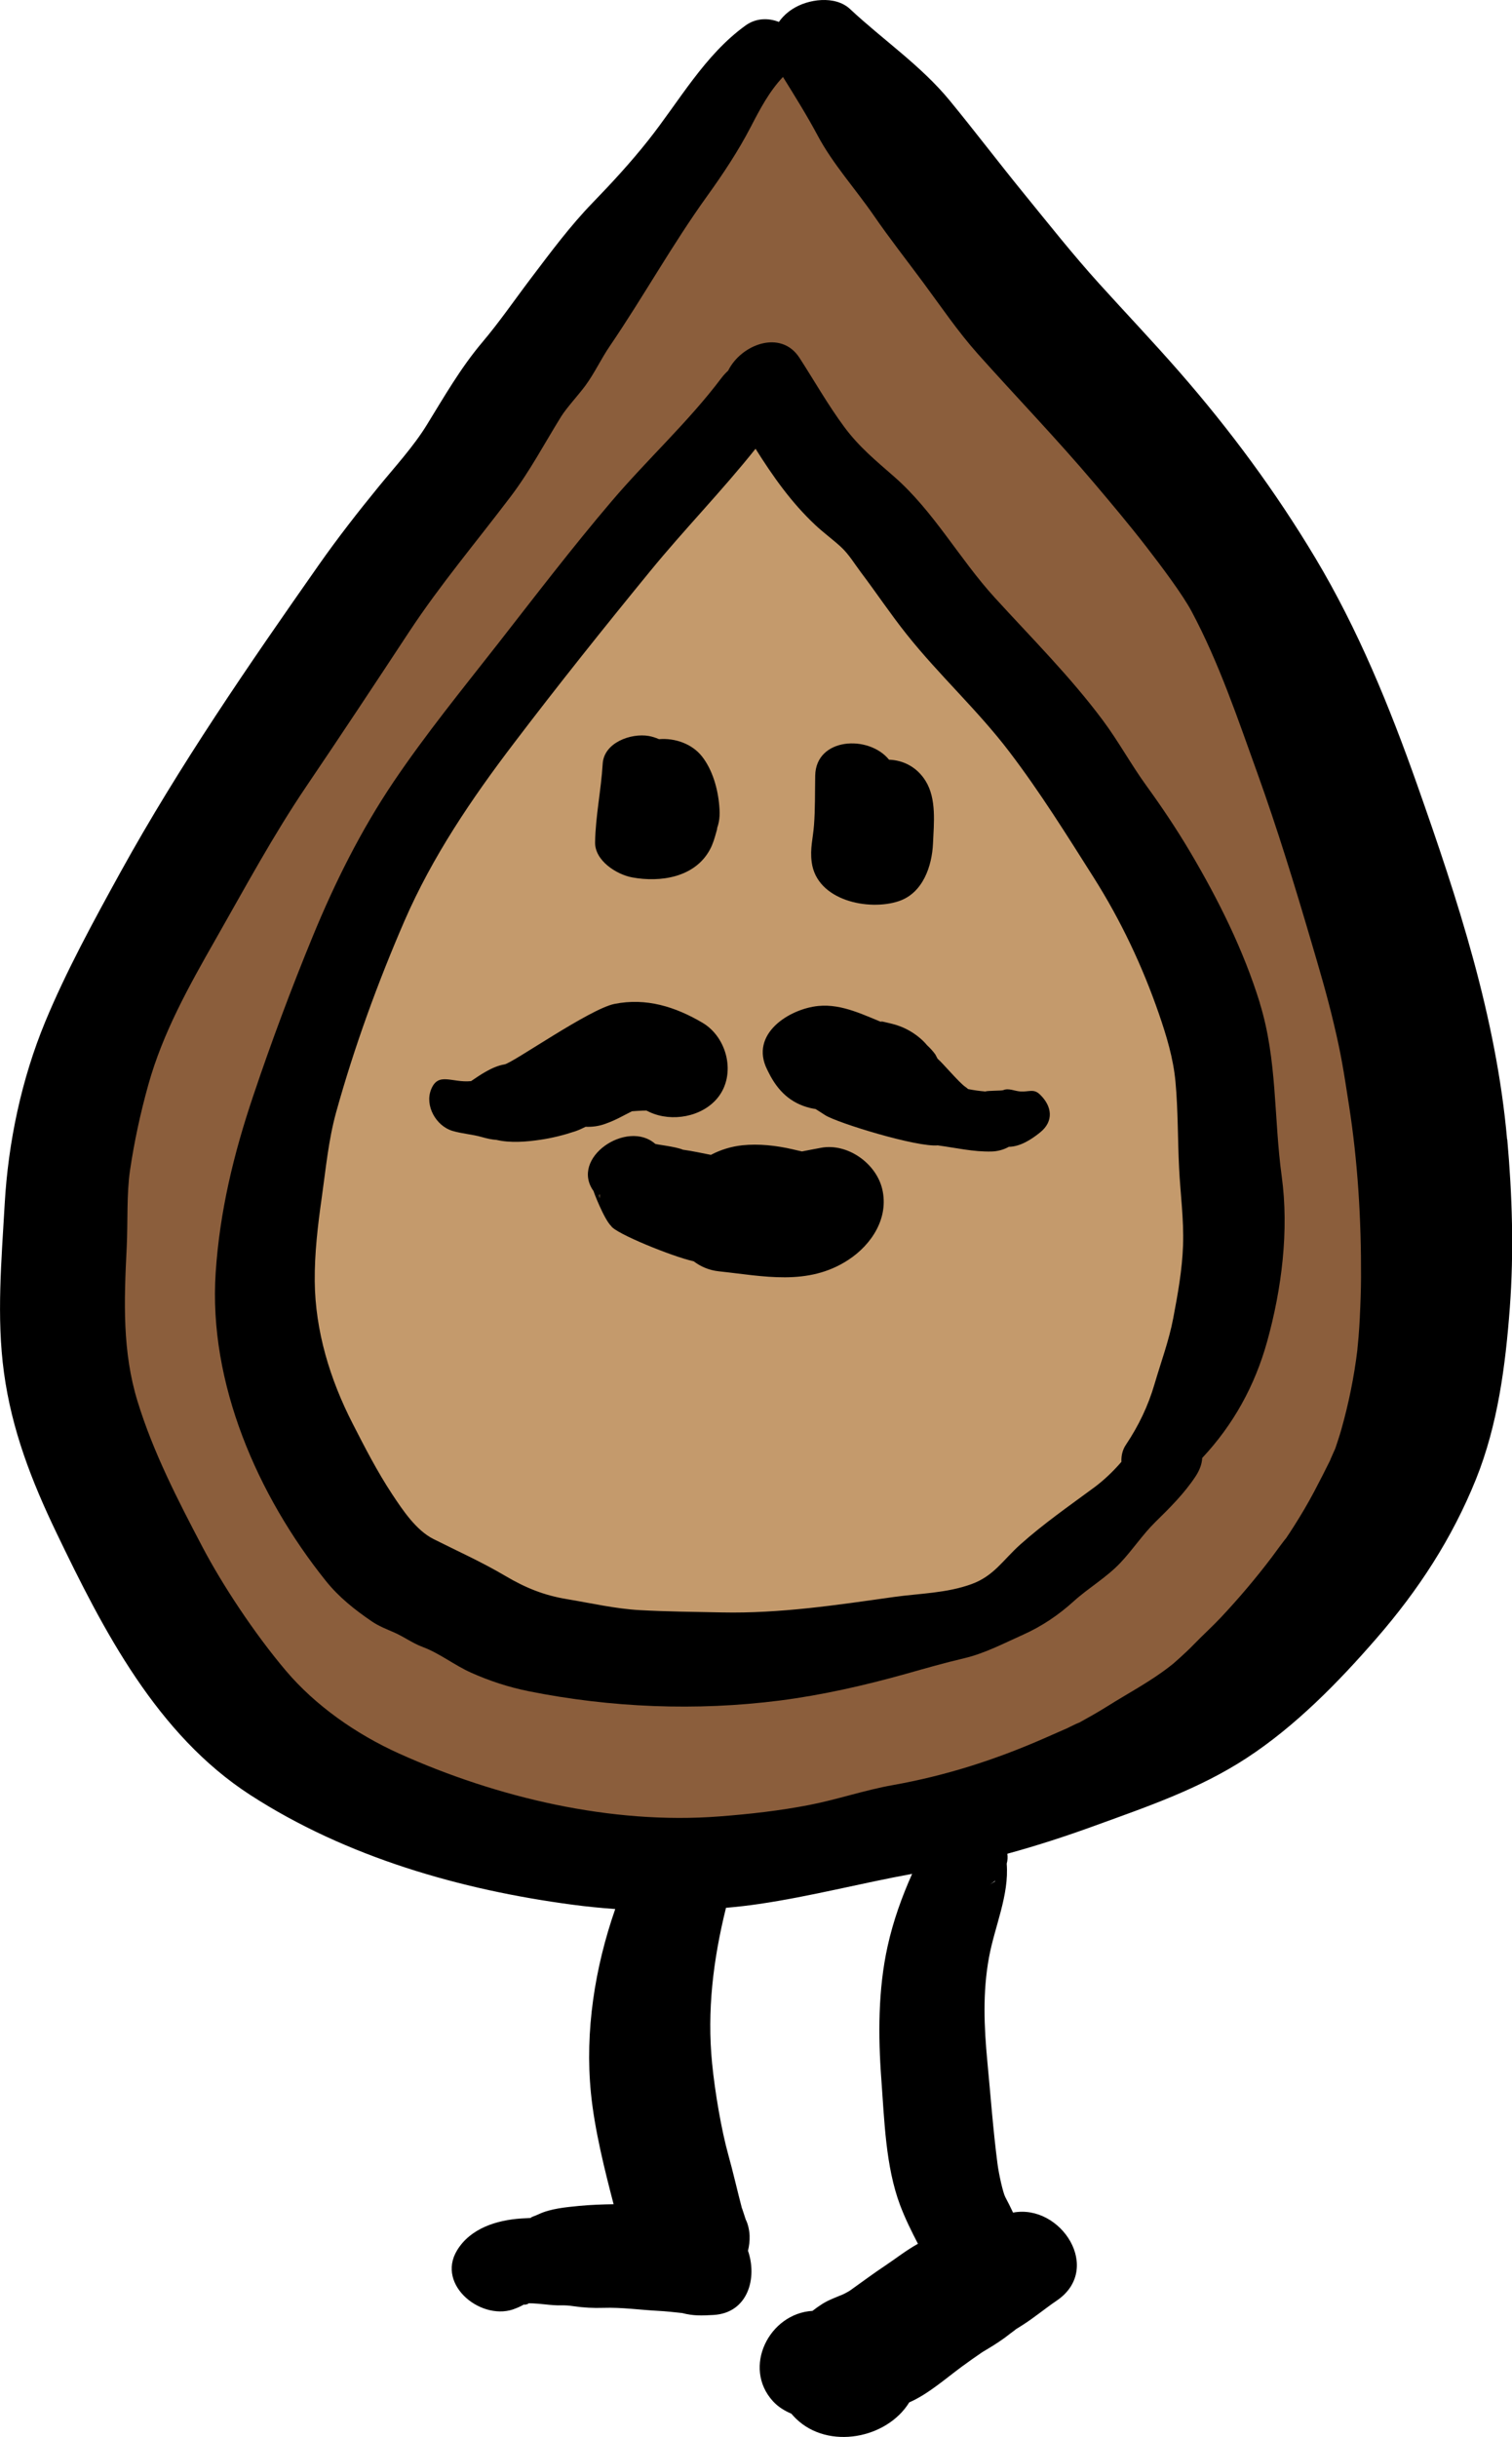 <svg xmlns="http://www.w3.org/2000/svg" width="62.466" height="100.649" viewBox="0 0 62.466 100.649"><path d="M28.396 4.716C27.83 10.52 20.843 16.82 17.177 20.89 12.736 25.828 8.552 30.98 5.844 36.94 2.627 44.017 2.165 52.224 3.39 59.977c1.168 7.4 5.68 9.822 11.782 13.227 11.31 6.313 28.444 3.018 37.668-6.26 10.93-10.993 7.65-28.924.944-40.973-3.077-5.53-19.93-33.847-25.388-19.837" fill-rule="evenodd" clip-rule="evenodd" fill="#8B5E3C"/><path d="M31.23 16.996c-4.935 2.102-8.085 9.836-11.69 13.827-4.572 5.063-7.416 11.19-8.042 17.818C9.91 65.46 25.454 72.53 39.72 66c10.454-4.788 13.854-17.458 9.103-27.866-2.323-5.09-11.888-22.84-18.537-21.61" fill-rule="evenodd" clip-rule="evenodd" fill="#C49A6C"/><path d="M62.264 47.06c-.45-5.07-2.036-9.89-3.72-14.662-1.14-3.225-2.442-6.413-4.203-9.355-1.643-2.744-3.517-5.28-5.62-7.688-1.08-1.236-2.21-2.424-3.31-3.64-1.098-1.213-2.102-2.485-3.135-3.752-1.026-1.26-2.007-2.552-3.037-3.807-1.184-1.443-2.76-2.51-4.12-3.782-.615-.576-1.742-.415-2.38 0-.23.148-.418.33-.56.532-.432-.17-.944-.165-1.373.143-1.7 1.223-2.744 3.133-4.028 4.75-.718.906-1.495 1.75-2.298 2.578-.926.956-1.718 2.025-2.522 3.085-.74.978-1.313 1.822-2.04 2.682-.896 1.063-1.563 2.233-2.29 3.412-.546.887-1.31 1.72-1.986 2.545-.858 1.05-1.693 2.12-2.472 3.23-2.884 4.112-5.755 8.276-8.182 12.67-1.125 2.04-2.263 4.13-3.12 6.198C.89 44.562.34 47.165.194 49.716c-.13 2.303-.344 4.68-.03 6.973.324 2.378 1.14 4.473 2.17 6.618 1.935 4.027 4.15 8.332 8.012 10.828 3.96 2.56 8.688 3.917 13.326 4.53.58.077 1.16.134 1.745.176-.844 2.424-1.255 5.048-1.005 7.587.15 1.535.587 3.26.938 4.604-.477.007-.952.025-1.432.07-.533.053-1.17.11-1.657.34-.33.157-.602.166.107.144-.28.008-.563.016-.843.035-1.01.07-2.086.404-2.64 1.312-.89 1.46 1.074 2.99 2.437 2.395.125-.048.245-.107.36-.176-.146.08.258-.02.127-.028.298-.005.598.035.894.063.564.053.513-.013 1 .058.416.06.807.08 1.226.067.76-.025 1.504.084 2.26.124.33.017.66.054.99.09.474.123.81.107 1.3.08 1.424-.083 1.814-1.526 1.423-2.652.048-.2.074-.405.067-.615-.008-.223-.066-.495-.16-.673-.015-.032-.193-.614-.15-.437-.197-.748-.365-1.502-.573-2.248-.278-1-.548-2.56-.667-3.77-.212-2.163.042-4.27.574-6.42.455-.04.907-.09 1.357-.157 2.138-.313 4.23-.863 6.333-1.245-.426.958-.78 1.935-1.014 2.994-.393 1.778-.393 3.683-.258 5.492.126 1.688.175 3.593.773 5.19.212.562.47 1.08.74 1.602-.48.262-.952.636-1.37.913-.463.308-.91.64-1.365.965l-.115.08c.01-.01-.158.094-.27.14-.286.12-.57.22-.834.386-.135.086-.27.182-.404.286-1.79.105-2.908 2.334-1.634 3.73.214.235.477.394.76.515.06.07.126.14.195.208 1.335 1.295 3.752.826 4.677-.674.773-.336 1.485-.97 2.164-1.47.278-.204.56-.404.847-.6.043-.025.103-.06.183-.11.35-.208.687-.426 1.002-.68.155-.113.217-.16.187-.146.102-.064.204-.127.305-.192.49-.312.92-.676 1.398-1 1.934-1.303.184-4.013-1.798-3.64-.098-.212-.205-.423-.32-.64-.096-.182-.268-.955-.322-1.373-.182-1.403-.284-2.806-.418-4.213-.138-1.453-.198-2.87.066-4.308.236-1.293.836-2.565.733-3.876.036-.13.046-.27.025-.41 1.225-.334 2.433-.727 3.64-1.167 2.173-.79 4.292-1.51 6.247-2.786 2.01-1.312 3.797-3.136 5.364-4.942 1.73-1.99 3.118-4.115 4.107-6.564.905-2.244 1.222-4.697 1.402-7.092.172-2.308.1-4.65-.106-6.952m-21.38 30.778c.076-.048.15-.102.22-.16l-.008.03-.212.13M56.18 54.39c-.012.274-.033.547-.053.82 0 .015-.054.557-.05.543-.134 1.113-.36 2.215-.665 3.294-.074.26-.16.514-.245.77-.015.045-.298.654-.185.434-.227.458-.458.914-.697 1.365-.256.482-.532.95-.825 1.41-.114.18-.23.357-.35.534.078-.128-.507.664-.58.767-.65.857-1.348 1.68-2.085 2.466-.37.393-.77.753-1.144 1.14-.178.186-.37.36-.56.535-.087.08-.176.158-.266.236l-.154.122c-.803.624-1.692 1.09-2.55 1.628-.426.27-.87.514-1.31.758.397-.22-.363.157-.357.155-.322.144-.644.284-.967.425-2.068.905-4.09 1.546-6.26 1.932-1.153.205-2.276.592-3.43.817-1.224.24-2.485.38-3.728.475-4.45.345-9.185-.774-13.23-2.596-1.786-.806-3.463-1.986-4.676-3.418-1.317-1.557-2.637-3.566-3.458-5.13-1.013-1.928-2.03-3.903-2.67-5.99-.63-2.046-.565-4.096-.45-6.38.05-1.046-.007-2.194.135-3.16.176-1.197.436-2.398.763-3.562.597-2.126 1.65-4.018 2.804-6.04 1.21-2.123 2.352-4.246 3.726-6.275 1.433-2.116 2.842-4.247 4.247-6.382 1.28-1.94 2.735-3.66 4.187-5.575.793-1.047 1.396-2.193 2.086-3.306.222-.357.71-.882 1.004-1.28.38-.52.643-1.096 1.002-1.623 1.39-2.04 2.58-4.193 4.022-6.197.657-.912 1.284-1.857 1.802-2.854.39-.752.763-1.465 1.334-2.07.497.8 1.004 1.615 1.425 2.405.633 1.19 1.565 2.212 2.33 3.322.647.94 1.355 1.84 2.035 2.758.743 1.003 1.432 2.026 2.266 2.96 1.59 1.778 3.244 3.494 4.788 5.315.73.862 1.457 1.727 2.15 2.62.65.838 1.525 2.01 1.887 2.69 1.13 2.117 1.91 4.434 2.72 6.687.82 2.28 1.53 4.595 2.213 6.917.333 1.132.667 2.256.938 3.405.313 1.312.405 1.925.63 3.377.368 2.353.51 4.743.5 7.125-.003.543-.023 1.086-.05 1.63"/><path d="M52.053 41.436c-.676-2.193-1.722-4.29-2.89-6.262-.554-.935-1.16-1.84-1.798-2.72-.634-.874-1.153-1.833-1.802-2.704-1.357-1.82-2.943-3.397-4.468-5.07-1.458-1.597-2.52-3.563-4.15-4.99-.765-.67-1.457-1.234-2.066-2.058-.674-.91-1.235-1.903-1.848-2.852-.77-1.193-2.416-.552-2.948.527-.1.092-.193.193-.275.3-1.37 1.82-3.074 3.37-4.548 5.104-1.628 1.912-3.148 3.902-4.693 5.88-1.472 1.88-2.983 3.733-4.32 5.716-1.334 1.984-2.41 4.136-3.318 6.344-.89 2.16-1.72 4.384-2.464 6.597-.81 2.4-1.388 4.78-1.555 7.316-.302 4.56 1.738 9.212 4.545 12.717.546.682 1.2 1.2 1.917 1.688.282.192.617.32.927.456.397.177.752.44 1.156.59.713.265 1.325.762 2.02 1.07.758.338 1.55.596 2.365.76 3.392.68 6.93.824 10.366.386 1.752-.224 3.518-.626 5.22-1.103.803-.227 1.59-.452 2.402-.643.866-.205 1.647-.62 2.453-.98.76-.34 1.462-.815 2.076-1.373.616-.558 1.355-.982 1.926-1.586.514-.543.918-1.167 1.45-1.69.6-.588 1.202-1.187 1.664-1.89.176-.27.26-.523.27-.753 1.28-1.367 2.174-2.973 2.685-4.817.602-2.175.906-4.58.6-6.818-.33-2.402-.178-4.794-.902-7.14m-6.86 20.002c-1.036.765-2.076 1.487-3.04 2.348-.705.63-1.083 1.292-2.003 1.63-1.034.38-2.146.385-3.226.536-2.365.333-4.692.686-7.09.637-1.135-.023-2.273-.032-3.407-.095-.995-.055-2.017-.29-3-.454-.936-.155-1.696-.456-2.542-.956-.982-.58-1.935-1.004-2.97-1.524-.72-.36-1.275-1.196-1.708-1.85-.614-.93-1.13-1.932-1.636-2.922-.933-1.82-1.547-3.824-1.565-5.88-.01-1.148.126-2.306.288-3.44.17-1.196.275-2.375.598-3.543.742-2.674 1.717-5.35 2.82-7.893 1.153-2.654 2.772-5.043 4.52-7.338 1.828-2.405 3.72-4.773 5.633-7.11 1.406-1.72 2.97-3.317 4.352-5.054.713 1.133 1.473 2.218 2.477 3.158.33.308.7.578 1.036.883.343.313.57.704.847 1.072.64.847 1.22 1.72 1.882 2.55 1.338 1.683 2.936 3.134 4.24 4.847 1.268 1.664 2.374 3.44 3.492 5.204 1.116 1.765 2.012 3.657 2.693 5.63.313.908.595 1.84.682 2.797.11 1.187.09 2.38.15 3.57.053 1.07.2 2.11.163 3.185-.035 1.016-.217 2.018-.406 3.015-.174.92-.508 1.814-.77 2.71-.266.912-.66 1.73-1.187 2.518-.138.205-.195.453-.183.7-.344.402-.74.774-1.14 1.07"/><path d="M26.118 36.236c1.17.215 2.588.002 3.21-1.147.127-.233.2-.49.27-.746.057-.183.05-.186-.022-.01.155-.365.173-.656.14-1.046-.056-.708-.28-1.495-.714-2.047-.417-.527-1.12-.767-1.776-.713-.14-.062-.286-.107-.425-.132-.726-.126-1.85.267-1.902 1.15-.065 1.087-.294 2.145-.314 3.238-.015.764.89 1.335 1.534 1.453M37.136 37.215c.995-.335 1.37-1.45 1.41-2.39.036-.826.15-1.833-.304-2.568-.36-.585-.932-.863-1.513-.882-.838-1.036-3.02-.92-3.05.655-.013.68.002 1.368-.05 2.046-.04.55-.17.958-.095 1.53.208 1.595 2.365 2.026 3.6 1.61M33.92 47.403c-.263.047-.525.1-.788.15-.132-.027-.263-.06-.393-.09-.665-.153-1.39-.235-2.068-.164-.457.048-.9.184-1.302.396-.378-.074-.767-.16-1.155-.213-.312-.134-1.108-.212-1.147-.244-1.16-1.017-3.54.582-2.54 1.96-.03-.04.426 1.155.723 1.437.17.3 2.515 1.257 3.41 1.456.29.22.638.37 1.037.413 1.84.194 3.677.623 5.35-.472.966-.632 1.685-1.733 1.4-2.93-.252-1.054-1.425-1.9-2.526-1.7m-9.15 2.042c0 .014 0 .03-.002.043-.043-.173.025-.234.003-.044M24.98 46.422c.478-.168.723-.327 1.13-.528.148-.01.297-.022.45-.027l.147-.002c.045.022.09.045.134.065.914.42 2.164.2 2.807-.59.774-.95.41-2.493-.632-3.105-1.116-.656-2.316-1.037-3.63-.774-1.03.206-4.205 2.444-4.544 2.498-.518.084-1.044.464-1.38.69-.8.08-1.357-.397-1.654.35-.264.668.207 1.5.88 1.704.4.12.833.144 1.22.257.207.058.402.104.6.116.587.137 1.252.078 1.81-.004.486-.07.97-.192 1.436-.347.15-.05.296-.117.44-.19.26.01.522-.02.787-.113m-3.927.583c.01-.003.022-.005.033-.01-.026.01-.035.012-.032.01M42.146 45.075c-.238-.016-.477-.148-.695-.054-.062.03-.653.017-.746.056-.238-.02-.475-.052-.71-.1-.035-.032-.072-.062-.113-.09-.26-.178-.945-.995-1.148-1.163l-.092-.176c-.102-.142-.22-.268-.345-.384-.08-.098-.174-.193-.283-.286-.344-.293-.736-.492-1.176-.6-.106-.02-.802-.214-.208.017-.9-.35-1.822-.848-2.82-.75-1.2.117-2.854 1.156-2.115 2.63l.07.14c.368.73.888 1.244 1.707 1.444.07.018.146.03.22.042.136.082.268.17.4.255.51.323 3.802 1.333 4.656 1.246l.015.004c.742.1 1.442.267 2.198.25.25-.006.503-.073.717-.194.462-.005.923-.293 1.3-.6.564-.458.488-1.074-.01-1.556-.266-.26-.45-.105-.82-.13m-3.35-1.238c.17.327.157.304-.038-.066l.04.066"/></svg>